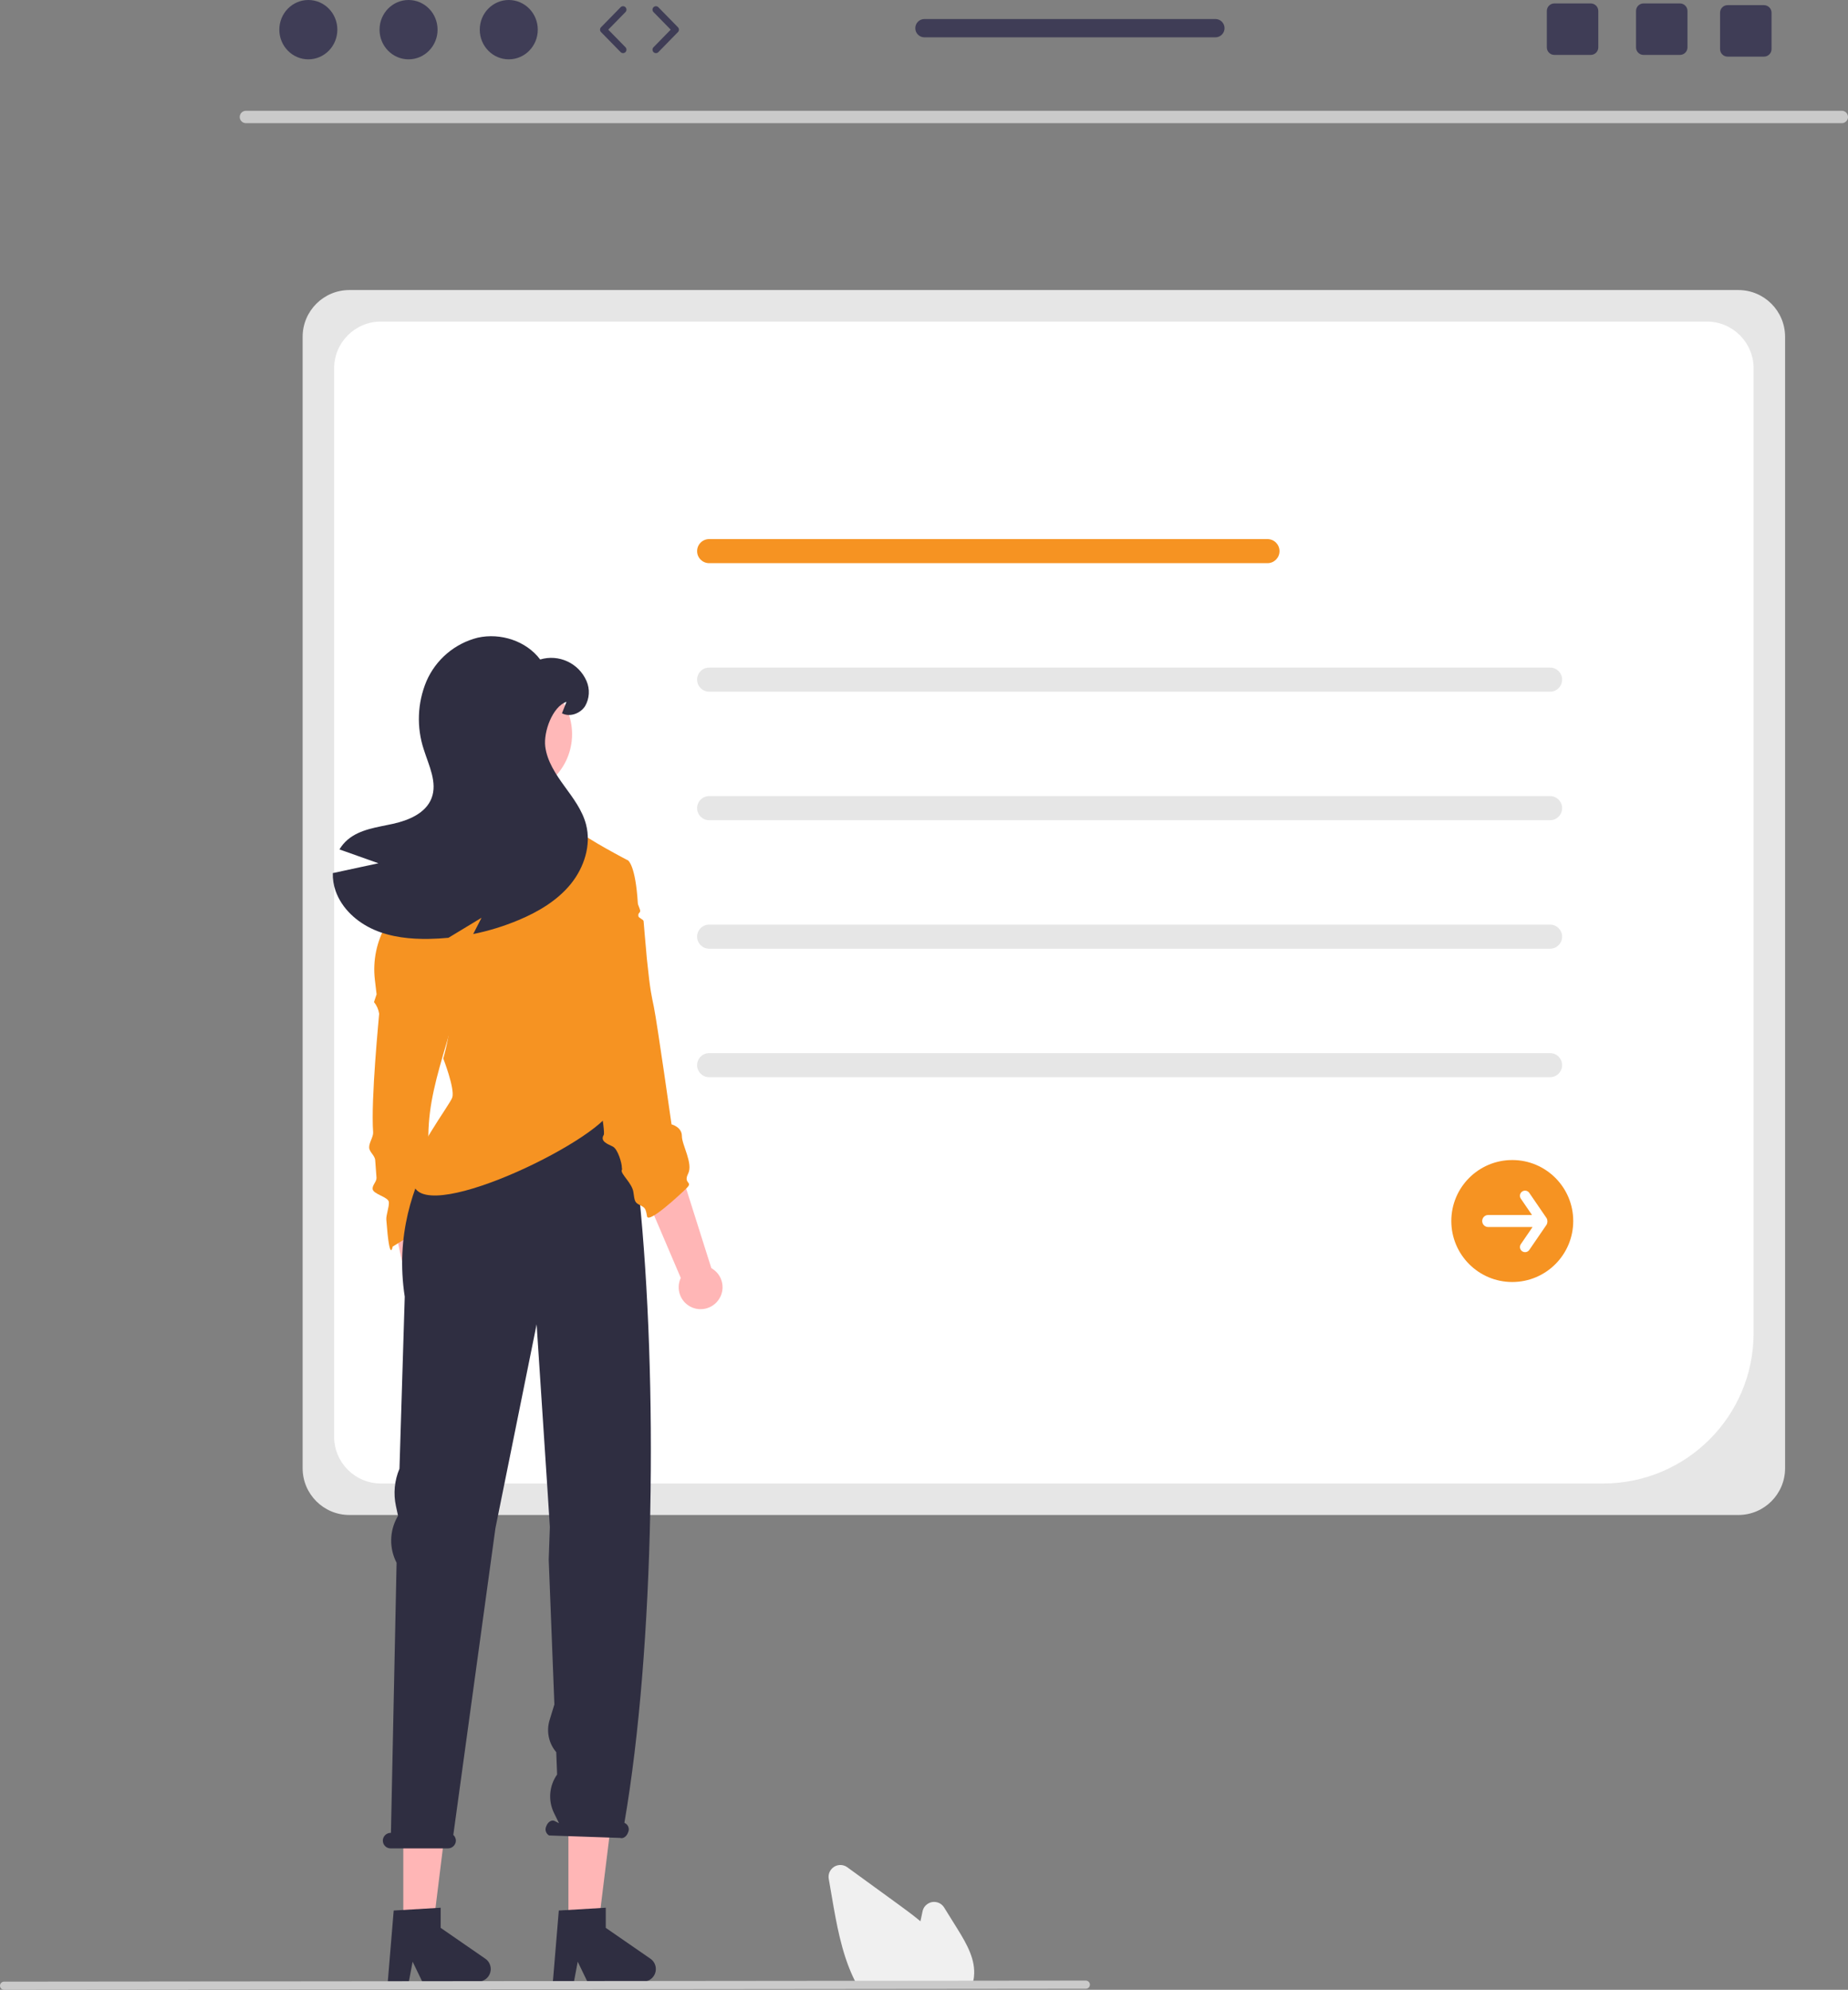 <svg xmlns="http://www.w3.org/2000/svg" width="538.716" height="579.819" viewBox="0 0 538.716 579.819" xmlns:xlink="http://www.w3.org/1999/xlink"><rect x="0" y="0" width="538.716" height="579.819" fill="#808080" stroke="none"/><path d="M506.768,441.458H101.832c-7.512-.009-13.6-6.097-13.609-13.609V98.126c.009-7.512,6.097-13.6,13.609-13.609H506.768c7.512,.009,13.6,6.097,13.609,13.609V427.849c-.009,7.512-6.097,13.6-13.609,13.609Z" fill="#e6e6e6"/><path d="M467.423,432.279H111.014c-7.512-.009-13.6-6.097-13.609-13.609V107.313c.009-7.512,6.097-13.6,13.609-13.609H497.588c7.512,.009,13.6,6.097,13.609,13.609V388.504c-.027,24.164-19.61,43.747-43.774,43.774Z" fill="#fff"/><path d="M369.483,164.107H206.729c-1.938,0-3.51-1.571-3.51-3.51s1.571-3.51,3.51-3.51h162.753c1.938,0,3.51,1.571,3.51,3.51s-1.571,3.51-3.51,3.51Z" fill="#f69322"/><path d="M451.871,201.554H206.729c-1.938,0-3.51-1.571-3.51-3.51s1.571-3.51,3.51-3.51h245.142c1.938,0,3.51,1.571,3.51,3.51s-1.571,3.51-3.51,3.51Z" fill="#e6e6e6"/><path d="M451.871,239.001H206.729c-1.938,0-3.51-1.571-3.51-3.51s1.571-3.51,3.51-3.51h245.142c1.938,0,3.51,1.571,3.51,3.51s-1.571,3.51-3.51,3.51Z" fill="#e6e6e6"/><path d="M451.871,276.448H206.729c-1.938,0-3.51-1.571-3.51-3.51s1.571-3.51,3.51-3.51h245.142c1.938,0,3.51,1.571,3.51,3.51s-1.571,3.51-3.51,3.51Z" fill="#e6e6e6"/><path d="M451.871,313.895H206.729c-1.938,0-3.51-1.571-3.51-3.51s1.571-3.51,3.51-3.51h245.142c1.938,0,3.51,1.571,3.51,3.51s-1.571,3.51-3.51,3.51Z" fill="#e6e6e6"/><path d="M440.847,373.569c-9.815,0-17.772-7.957-17.772-17.772s7.957-17.772,17.772-17.772c9.815,0,17.772,7.957,17.772,17.772h0c-0,9.815-7.957,17.772-17.772,17.772Z" fill="#f69322"/><path d="M450.845,354.953l-5.038-7.354c-.465-.682-1.394-.858-2.076-.394-.682,.465-.858,1.394-.394,2.076l.004,.006,3.258,4.756h-12.765c-.968-.003-1.755,.78-1.758,1.748s.78,1.755,1.748,1.758h12.936l-3.419,4.99c-.464,.683-.286,1.612,.397,2.075,.679,.461,1.602,.288,2.068-.386l5.038-7.354c.334-.597,.334-1.325,0-1.922Z" fill="#fff"/><path d="M536.947,35.893H71.654c-.998-.021-1.789-.847-1.768-1.845,.021-.968,.8-1.747,1.768-1.768h465.293c.998,.021,1.789,.847,1.768,1.845-.021,.968-.8,1.747-1.768,1.768Z" fill="#cacaca"/><path d="M129.883,392.036c2.69-2.251,3.047-6.257,.796-8.947-.24-.287-.505-.552-.792-.792l-3.853-33.295-12.234,2.833,6.799,31.561c-2.082,2.847-1.461,6.843,1.386,8.924,2.382,1.742,5.647,1.624,7.898-.284Z" fill="#ffb6b6"/><path d="M128.619,354.431l-14.164,8.836s-.862,5.179-1.836-7.836c-.102-1.359,.846-3.725,.742-5.12-.118-1.573-4.623-2.289-4.742-3.88-.085-1.133,1.218-2.141,1.134-3.271-.127-1.712-.254-3.414-.378-5.088-.104-1.401-1.656-2.289-1.756-3.641-.101-1.363,1.25-3.19,1.155-4.482-.714-9.688,1.755-34.063,1.755-34.559-.191-1.244-.71-2.415-1.505-3.392l.756-2.261-.5-4.242c-.657-5.575,.515-11.212,3.339-16.063h0l3.597-2.355,16.598,27.917c-6.985,24.158-11.544,33.647-4.195,59.438Z" fill="#f69322"/><polygon points="117.567 562.585 126.135 562.585 130.213 529.536 117.567 529.536 117.567 562.585" fill="#ffb6b6"/><path d="M114.771,556.717l13.689-.817v5.865l13.014,8.988c1.665,1.15,2.083,3.431,.933,5.096-.684,.991-1.811,1.582-3.015,1.582h-16.297l-2.809-5.801-1.097,5.801h-6.145l1.726-20.714Z" fill="#2f2e41"/><polygon points="165.696 562.585 174.264 562.585 178.341 529.536 165.696 529.536 165.696 562.585" fill="#ffb6b6"/><path d="M162.899,556.717l13.689-.817v5.865l13.014,8.988c1.665,1.15,2.083,3.431,.933,5.096-.684,.991-1.811,1.582-3.015,1.582h-16.297l-2.809-5.801-1.097,5.801h-6.145l1.726-20.714Z" fill="#2f2e41"/><path d="M113.93,534.086h.033l1.648-78.705c-2.166-4.178-2.097-9.162,.184-13.278l.236-.427-.612-2.835c-.786-3.643-.425-7.44,1.032-10.87l1.537-50.125c-5.492-35.593,20.681-58.805,20.681-58.805h39.208l8.417,28.92c5.565,54.215,4.555,132.014-4.275,183.198l.241,.122c.948,.529,1.314,1.71,.831,2.682-.408,1.182-1.441,1.898-2.308,1.599l-20.706-.72c-.949-.529-1.314-1.71-.831-2.682,.408-1.182,1.441-1.898,2.308-1.599l1.408,.712-1.453-2.957c-1.782-3.627-1.437-7.938,.898-11.236h0l-.254-6.51h0c-2.201-2.578-2.933-6.102-1.94-9.343l1.397-4.559-1.65-42.217,.333-9.471-.686-10.745-3.174-48.331-12.014,59.433-12.271,89.347c.601,.542,.864,1.364,.69,2.154-.261,1.06-1.221,1.798-2.312,1.776h-16.656c-1.253-.001-2.268-1.018-2.267-2.271,0-.203,.028-.406,.082-.601,.289-.995,1.209-1.674,2.245-1.656Z" fill="#2f2e41"/><path d="M209.21,379.098c2.214-2.721,1.802-6.722-.919-8.935-.29-.236-.601-.446-.928-.627l-10.109-31.956-11.473,5.106,12.672,29.694c-1.503,3.191-.135,6.996,3.056,8.498,2.67,1.257,5.853,.522,7.701-1.779h-0Z" fill="#ffb6b6"/><path d="M167.612,277.507s11.53,40.802,11.008,44.924c-1.077,8.5-54.06,34.627-58,23l.494-3.822c-1.991-3.981,10.154-19.781,10.744-21.848,.749-2.643-2.643-11.319-2.643-11.319,0,0,2.344-7.921,1.97-12.825-.381-4.904-1.512-4.148-5.66-7.172-4.148-3.017-10.938-16.972-10.938-16.972,0,0,3.017-13.581,3.017-16.223s12.395-7.144,13.9-8.649c.655-.874,1.207-1.822,1.644-2.823,.305-.61,.111-2.025,.437-2.726,.208-.458,.936-.173,1.151-.645,.208-.458,.028-.985,.236-1.436,.271-.596,.922-1.117,1.179-1.678,1.179-2.58,2.185-4.682,2.497-4.682,.749,0,24.9,3.399,24.9,3.399,1.314,2.033,2.829,3.929,4.522,5.66,2.643,2.636,15.009,9.051,15.009,9.051l-15.467,26.787Z" fill="#f69322"/><path d="M200.223,346.15c-1.887,1.887-11.222,10.549-11.604,8.28-.375-2.261-.578-2.531-2.09-3.28-1.512-.756-1.512-1.131-1.887-3.773-.375-2.643-3.773-5.285-3.392-6.416,.375-1.131,.025,.308,.025-.83,0-1.131-1.131-5.278-2.643-6.034-1.505-.756-3.773-1.505-2.636-3.392,1.131-1.887-10.647-58.484-10.647-58.484l10.563-20.745,7.165-.756s2.177,1.246,2.859,12.477c.035,.569,.655,1.613,.681,2.234,.022,.516-.549,.602-.533,1.155,.003,.118,.007,.237,.01,.357,.014,.551,1.501,.956,1.523,1.487,.04,.949,.624,7.005,.687,7.895,.071,1.003,.155,1.97,.251,2.899,1.043,10.121,1.416,10.976,2.062,14.206,1,5,5.145,34.202,5.145,34.202,0,0,3.017,.749,3.017,3.392s3.328,7.954,1.823,10.971c-1.512,3.024,1.505,2.268-.381,4.155Z" fill="#f69322"/><circle cx="148.875" cy="213.942" r="17.894" fill="#ffb8b8"/><path d="M110.315,251.548c-3.787-1.342-7.573-2.686-11.36-4.033,.653-1.095,1.484-2.073,2.459-2.894,3.605-3.01,8.581-3.554,13.159-4.57,4.585-1.016,9.561-3.097,11.236-7.479,1.741-4.556-.783-9.474-2.249-14.116-2.164-6.512-1.901-13.586,.74-19.919,2.735-6.34,8.268-11.044,14.965-12.723,6.63-1.473,14.123,.928,18.2,6.354,5.436-1.631,11.233,1.053,13.507,6.253,1.049,2.389,.887,5.136-.435,7.385-1.415,2.14-4.439,3.235-6.717,2.046l1.32-3.351c-4.084,1.385-6.739,8.77-6.188,13.05,.544,4.273,3.039,8.016,5.571,11.505s5.23,7.015,6.318,11.186c1.567,5.999-.551,12.557-4.468,17.366s-9.437,8.074-15.153,10.475c-4.279,1.799-8.725,3.169-13.275,4.091,.812-1.581,1.618-3.163,2.43-4.744l-9.64,5.832c-1.864,.181-3.743,.29-5.622,.326-5.469,.094-11.048-.479-16.053-2.662-5.012-2.191-9.416-6.159-11.229-11.316-.581-1.668-.857-3.428-.812-5.194,4.432-.958,8.864-1.913,13.296-2.865Z" fill="#2f2e41"/><path d="M283.233,578.794h-33.187l-.143-.259c-.424-.77-.834-1.585-1.217-2.423-3.418-7.318-4.863-15.688-6.138-23.073l-.96-5.566c-.323-1.871,.932-3.648,2.803-3.971,.916-.158,1.856,.062,2.607,.609,5.043,3.67,10.089,7.336,15.136,10.999,1.911,1.391,4.094,3,6.184,4.739,.202-.979,.413-1.962,.624-2.931,.404-1.856,2.235-3.033,4.091-2.63,.908,.198,1.698,.755,2.189,1.544l3.883,6.238c2.832,4.556,5.332,9.045,4.822,13.887,.003,.059-.002,.118-.013,.176-.102,.795-.291,1.577-.563,2.331l-.119,.33Z" fill="#f0f0f0"/><path d="M316.542,579.511l-315.358,.307c-.658-.003-1.188-.539-1.184-1.197,.003-.653,.532-1.181,1.184-1.184l315.358-.307c.658,.003,1.188,.539,1.184,1.197-.003,.653-.532,1.181-1.184,1.184Z" fill="#cacaca"/><ellipse cx="89.885" cy="8.645" rx="8.457" ry="8.645" fill="#3f3d56"/><ellipse cx="119.099" cy="8.645" rx="8.457" ry="8.645" fill="#3f3d56"/><ellipse cx="148.313" cy="8.645" rx="8.457" ry="8.645" fill="#3f3d56"/><path d="M181.624,15.478c-.26,0-.519-.101-.715-.301l-5.706-5.833c-.38-.389-.38-1.01,0-1.398l5.706-5.833c.387-.395,1.021-.401,1.414-.016,.395,.386,.402,1.02,.016,1.414l-5.022,5.133,5.022,5.134c.386,.395,.379,1.028-.016,1.414-.194,.19-.447,.285-.699,.285Z" fill="#3f3d56"/><path d="M191.213,15.478c-.252,0-.505-.095-.699-.285-.395-.386-.402-1.019-.016-1.414l5.021-5.134-5.021-5.133c-.386-.395-.379-1.028,.016-1.414,.394-.387,1.028-.379,1.414,.016l5.706,5.833c.38,.389,.38,1.01,0,1.398l-5.706,5.833c-.196,.2-.455,.301-.715,.301Z" fill="#3f3d56"/><path d="M489.723,1.001h-10.61c-1.21,0-2.19,.98-2.19,2.19V13.811c0,1.21,.98,2.19,2.19,2.19h10.61c1.21,0,2.2-.98,2.2-2.19V3.191c0-1.21-.99-2.19-2.2-2.19Z" fill="#3f3d56"/><path d="M463.723,1.001h-10.61c-1.21,0-2.19,.98-2.19,2.19V13.811c0,1.21,.98,2.19,2.19,2.19h10.61c1.21,0,2.2-.98,2.2-2.19V3.191c0-1.21-.99-2.19-2.2-2.19Z" fill="#3f3d56"/><path d="M514.223,1.501h-10.61c-1.21,0-2.19,.98-2.19,2.19V14.311c0,1.21,.98,2.19,2.19,2.19h10.61c1.21,0,2.2-.98,2.2-2.19V3.691c0-1.21-.99-2.19-2.2-2.19Z" fill="#3f3d56"/><path d="M354.301,5.541h-84.81c-1.48,0-2.67,1.2-2.67,2.67s1.19,2.67,2.67,2.67h84.81c1.47,0,2.67-1.2,2.67-2.67s-1.2-2.67-2.67-2.67Z" fill="#3f3d56"/></svg>